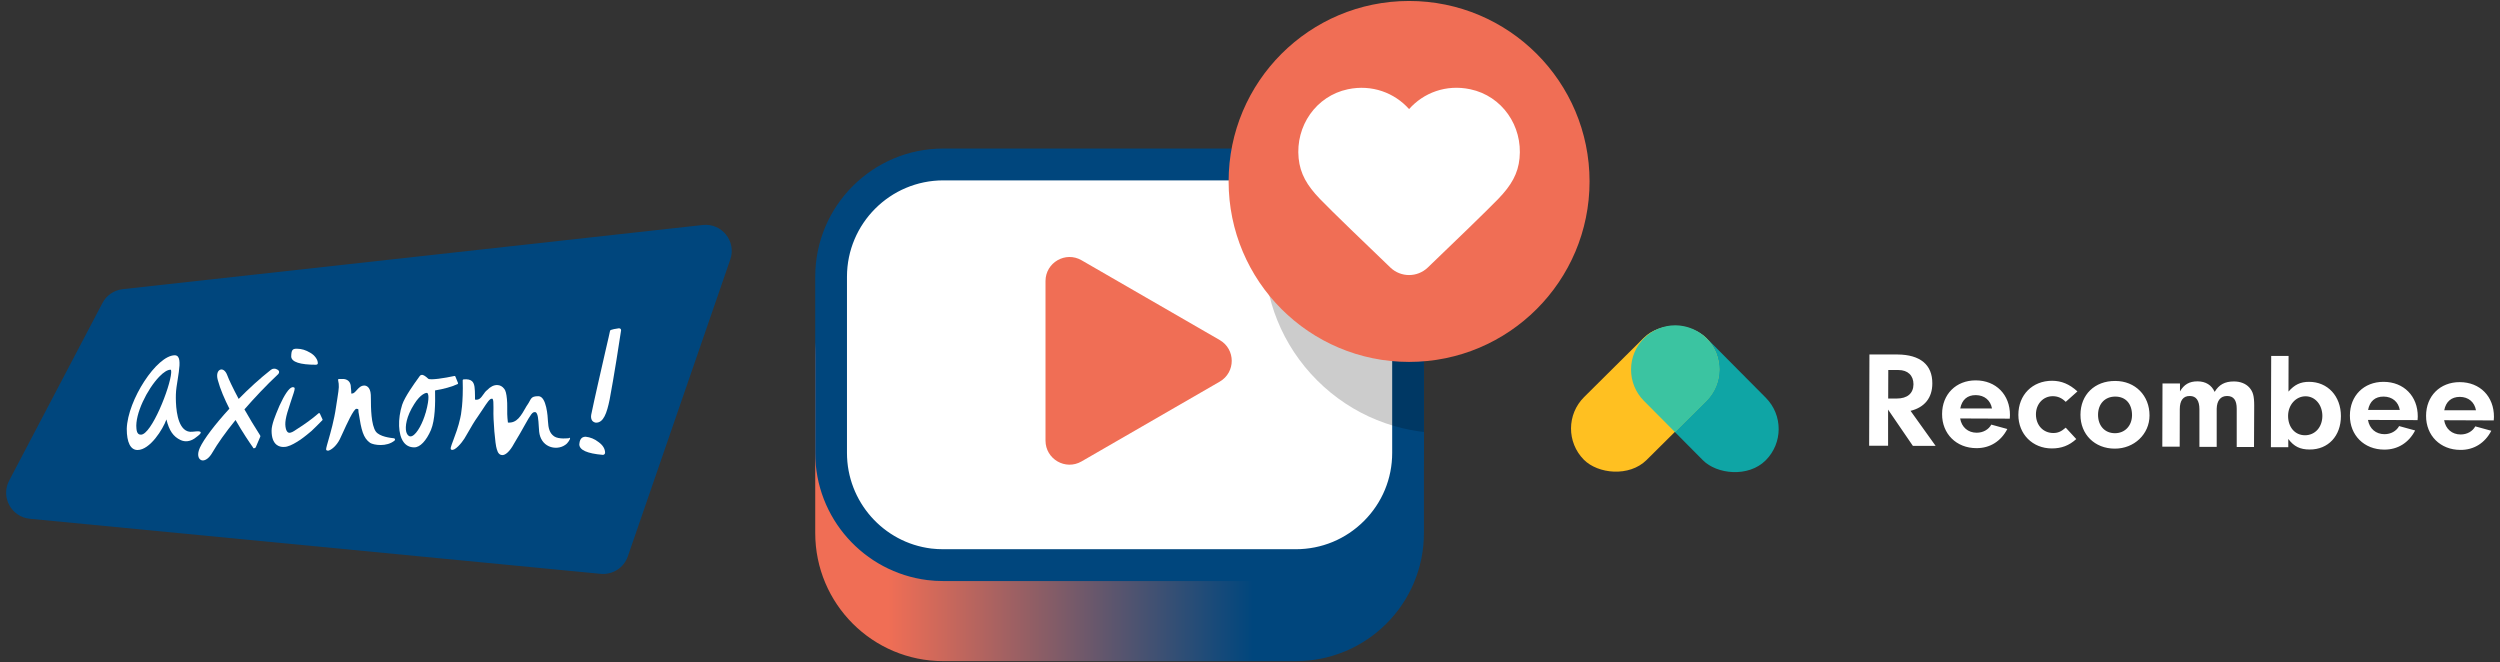 <?xml version="1.0" encoding="UTF-8"?>
<svg xmlns="http://www.w3.org/2000/svg" version="1.1" xmlns:xlink="http://www.w3.org/1999/xlink" viewBox="0 0 2560 678">
  <rect x="0" y="0" width="2560" height="678" fill="#333333" stroke="none"/>
  <defs>
    <style>
      .cls-1 {
        fill: #f06e55;
      }

      .cls-2, .cls-3 {
        fill: #fff;
      }

      .cls-4 {
        fill: #ffc021;
      }

      .cls-3, .cls-5 {
        fill-rule: evenodd;
      }

      .cls-6 {
        fill: none;
      }

      .cls-7 {
        clip-path: url(#clippath-1);
      }

      .cls-5 {
        fill: #3bc4a1;
      }

      .cls-8 {
        isolation: isolate;
        opacity: .2;
      }

      .cls-9 {
        fill: url(#linear-gradient);
      }

      .cls-10 {
        fill: #00467d;
      }

      .cls-11 {
        fill: #0fa5a5;
      }

      .cls-12 {
        clip-path: url(#clippath);
      }
    </style>
    <clipPath id="clippath">
      <path class="cls-6" d="M966,234.2h360.9c72.5,0,131.2,58.7,131.2,131.2v180.4c0,72.5-58.7,131.2-131.2,131.2h-360.9c-72.5,0-131.2-58.7-131.2-131.2v-180.4c0-72.5,58.7-131.2,131.2-131.2Z"/>
    </clipPath>
    <linearGradient id="linear-gradient" x1="-264.9" y1="2311.8" x2="-256.7" y2="2311.8" gradientTransform="translate(20979.4 176150.5) scale(76 -76)" gradientUnits="userSpaceOnUse">
      <stop offset="0" stop-color="#f06e55"/>
      <stop offset=".1" stop-color="#f06e55"/>
      <stop offset=".7" stop-color="#00467d"/>
      <stop offset="1" stop-color="#00467d"/>
    </linearGradient>
    <clipPath id="clippath-1">
      <path class="cls-6" d="M1326.9,152.1h-360.9c-72.5,0-131.2,58.8-131.2,131.3v180.4c0,72.5,58.8,131.2,131.2,131.2h360.9c72.5,0,131.2-58.8,131.2-131.3v-180.4c0-72.5-58.8-131.2-131.2-131.2Z"/>
    </clipPath>
  </defs>
  <!-- Generator: Adobe Illustrator 28.6.0, SVG Export Plug-In . SVG Version: 1.2.0 Build 709)  -->
  <g>
    <g id="Layer_2">
      <g>
        <g id="Layer_1-2">
          <g>
            <g>
              <g class="cls-12">
                <rect class="cls-9" x="834.8" y="234.1" width="623.3" height="442.9"/>
              </g>
              <g>
                <path class="cls-2" d="M951.6,577.9c-57.3-7.2-100.5-56.2-100.5-114v-180.4c0-30.7,11.9-59.6,33.6-81.3,21.7-21.7,50.6-33.7,81.3-33.7h360.9c4.8,0,9.7.3,14.4.9,57.3,7.2,100.5,56.2,100.5,114v180.4c0,63.4-51.5,115-114.9,115h-360.9c-4.8,0-9.7-.3-14.4-.9h0Z"/>
                <path class="cls-10" d="M1339.3,185.4c49.2,6.1,86.3,48.2,86.3,97.9v180.4c0,26.4-10.2,51.1-28.9,69.8-18.6,18.6-43.4,28.9-69.8,28.9h-360.9c-4.2,0-8.3-.2-12.4-.7-49.2-6.1-86.3-48.2-86.3-97.9v-180.4c0-54.4,44.2-98.7,98.7-98.7h360.9c4.2,0,8.3.2,12.4.7M1343.3,153.1c-5.4-.7-10.9-1-16.4-1h-360.9c-72.5,0-131.2,58.8-131.2,131.3v180.4c0,66.9,50.1,122.1,114.8,130.2,5.4.7,10.9,1,16.4,1h360.9c72.5,0,131.2-58.8,131.2-131.3v-180.4c0-66.9-50.1-122.1-114.8-130.2h0Z"/>
              </g>
              <g class="cls-7">
                <circle class="cls-8" cx="1479.4" cy="258.8" r="184.8" transform="translate(250.3 1121.9) rotate(-45)"/>
              </g>
              <path class="cls-1" d="M1249,348.2c16.4,9.5,16.4,33.1,0,42.6l-141.5,81.7c-16.4,9.5-36.9-2.4-36.9-21.3v-163.4c0-18.9,20.5-30.8,36.9-21.3l141.5,81.7Z"/>
            </g>
            <circle class="cls-1" cx="1442.9" cy="185.8" r="184.8"/>
            <path class="cls-2" d="M1505.6,91.4c-24.9-5.3-48,3.7-62.7,20.3-14.8-16.6-37.9-25.5-62.7-20.3-32.6,6.9-53.7,37.6-50.4,70.7,1.6,15.7,8.4,27.7,21.8,41.6,11,11.5,48.8,47.9,72.2,70.3,10.7,10.2,27.5,10.2,38.2,0,23.4-22.4,61.2-58.9,72.2-70.3,13.4-13.9,20.3-25.9,21.8-41.6,3.3-33.1-17.8-63.8-50.4-70.7h0Z"/>
          </g>
        </g>
        <g>
          <path class="cls-10" d="M615,587.6L30.5,531.2c-18.9-1.8-30-22.3-21.1-39.1l95.5-181.8c4.1-7.9,11.9-13.2,20.8-14.2l593.9-65.7c19.5-2.2,34.7,16.8,28.2,35.3l-104.9,304c-4,11.7-15.6,19.1-27.9,17.9Z"/>
          <g>
            <path class="cls-2" d="M634.1,336.1c-9.4,1.3-9.4,2.3-9.4,2.6-.1,1-2.2,9.8-4.8,21.1-4.5,19.8-11.4,49.7-14.5,64.9-.4,2.4-.1,4.4.9,5.9.9,1.2,2.1,1.9,3.7,2.2,0,0,0,0,0,0,.2,0,.3,0,.5,0,7.4,0,10.9-9.5,13.8-23.8,3.9-20.2,10.8-64.1,11.7-70.8,0-1.2-.8-2-2.1-2Z"/>
            <path class="cls-2" d="M612.8,452.6c-3.9-3.1-8.4-4.9-13.1-5.4-5.2,0-6.2,4.4-6.5,7.7,0,5.9,7.9,9.5,24.2,10.9,1.4,0,2.2-1.3,2.2-2.1,0-4.2-2.3-7.9-6.8-11.1Z"/>
            <path class="cls-2" d="M582.5,448.7c-.1,0-10.4,1.4-15.1-1.9-4.7-3.3-5.9-8.4-6.3-15.5-.2-4.3-1.4-25.6-9.8-25.6s-7.1,3-11.4,9.1l-.7,1s-.1.2-.1.2c-5.7,10.1-9.8,17.4-19,16.7-.8-6.5-.8-11.3-.7-15.6,0-3.1,0-5.8-.3-8.4-.5-5.7-1.5-9.3-2.9-10.7-1.8-2.3-4.1-3.6-6.8-3.7-3.6-.2-7.3,1.7-10.5,5.1-1.7,1.2-2.9,3-4.1,4.7-2.2,3.1-4.1,5.9-8.4,5.1,0-1.2,0-2.4,0-3.5-.1-7.7-.2-12.8-3.1-15.4-1.8-1.6-4.6-2.2-8.7-1.8-.4,0-.8.4-.8.9.7,22.6-1.8,36.2-2.5,38.7-1.9,8.9-5,17-7.2,22.9-2.5,6.6-3.3,8.8-1.9,9.5,3.4,1.7,10.6-7,13.3-11.3,1.3-2.1,2.8-4.7,4.4-7.5,2.7-4.8,5.8-10.1,9.5-15.3,2-2.9,3.6-5.4,5.1-7.6,4.3-6.5,6.9-10.5,8.9-10.5s.9.2,1,.3c.9.9.9,4,.9,8.2v2.3c-.4,10.6,1.7,36,3.4,40.8,1.2,4.3,2.9,6.1,5.9,6.1s7.5-3.7,11.8-11.8c4.8-7.9,8.2-13.9,10.9-18.8,6.3-11.2,7.9-13.8,10.8-13.4,2.8.5,3.2,8,3.6,14.6.1,1.9.2,3.7.4,5.5.8,7.1,4.4,12.4,10,14.9,5.3,2.4,11.9,1.9,16.5-1.3,3.4-2.1,5-6.1,5.1-6.3.1-.3,0-.6-.1-.8-.2-.2-.5-.4-.8-.3Z"/>
            <path class="cls-2" d="M468.6,393.3c.4-.2.6-.7.4-1.1l-2.7-6.7c-.2-.4-.6-.6-1-.5-10,2.2-24.9,4.5-26.8,2.8-2.4-2.2-4.8-4.2-6.8-3.9-.8.1-1.5.5-2,1.3-.2.3-.7,1-1.4,2-3.8,5.2-13.8,19.1-16.5,27.3-4.7,14.8-4.1,30.5,1.4,38.1,2.6,3.6,6.2,5.4,10.6,5.5.2,0,.3,0,.5,0,5.8,0,12.2-6.7,17-17.8,4.3-10.4,4.5-27,4.2-40.5,9.1-1.5,16.9-3.7,23.1-6.5ZM435.8,422.8c-2.7,9.7-8.5,21.3-13.8,23.7-1.2.5-2.2.5-3.1,0-1.3-.7-2.3-2.2-2.9-4.3-1.3-5.2,0-15.6,8.1-28.3,6.5-10.6,12.4-12,13.4-11.5.8.5,3,3.6-1.6,20.3Z"/>
            <path class="cls-2" d="M403.4,448.8c-3.6-.4-14.5-1.6-18.5-6.8-4.9-6.8-5.1-24.6-5.1-33.2,0-2.1,0-3.7-.1-4.5-.5-8.5-4.9-9.5-6.7-9.5-3.5,0-5.7,2.5-7.7,4.7-1.7,1.9-3.1,3.5-4.9,3.5h-.7c0-1.9,0-3.2-.4-6.2,0-5-2.5-8.1-7.1-8.7h-5.1c-.3,0-.5,0-.7.3-.2.2-.2.5-.2.7,1.2,5.9,1,7.6-.7,18.6-.4,2.5-.8,5.4-1.4,9-1.9,13.4-5.5,25.9-7.9,34.3-2.4,8.4-2.7,9.5-1.8,10.1.3.2.7.3,1.2.4s.5,0,.8-.1c2.7-.6,8-4.6,11.5-11.5.8-1.6,2-4.1,3.3-7.1,3.6-7.9,11-24.3,13.8-24.2s1.8,1,2.1,3.4c0,.3.1.7.2,1,2.7,17.4,4.6,25.5,11.7,30.5,3.7,2.3,17,4.4,25.1-2.4.6-.6.5-1.5,0-2-.1-.1-.5-.2-.7-.3Z"/>
            <path class="cls-2" d="M323.7,373.5c.5,0,.8-.3,1-.4.4,0,.6-.3.7-.7.5-3.6-3-8.6-7.7-11.2-4.7-2.8-8.7-4-13.4-4.1s-6,1-6.1,8.2c.5,5.4,9,8.2,25.5,8.2Z"/>
            <path class="cls-2" d="M327.5,423.5c-.1-.2-.3-.4-.6-.5-.3,0-.5,0-.7.2-6.4,5.6-14.1,11.2-22.4,16.4l-.9.6c-2.2,1.5-5.3,3.6-7.5,2.8-1.1-.4-2-1.7-2.6-3.7-1.5-5.9-.5-11.8,4.4-26.2.6-2,1.3-4,1.9-5.8,2.6-7.6,3.1-9.5,2.3-10.4,0,0-.1,0-.2-.1-.4-.3-1.2-.5-2.2-.2-3.2,1-7.6,7.4-12.9,19l-.9,2.2c-3,7.1-7.1,16.7-7.1,23.2,0,6.9,1.7,11.8,5.2,14.5,2.2,1.7,4.8,2.2,6.9,2.2s3.2-.3,3.9-.5c4.1-1,9.3-4.2,12-6,.5-.3.9-.6,1.3-.8,4.9-3.4,9.7-7.5,11.6-9.1.4-.4,9.9-9.5,11.2-11.1.2-.2.2-.6,0-.9l-2.7-5.9Z"/>
            <path class="cls-2" d="M285,382.9c.6-.5.9-1.3.8-2.1,0-.8-.5-1.5-1.1-1.9l-.8-.5h0c-2-1.3-4.7-1.2-6.5.3-11.2,8.8-22.6,19.2-33,29.8-5.9-11.1-10.1-19.9-11.5-23.8-2-5.6-5.1-6.9-7.2-6.2-2.5.8-4.4,4.4-2.7,10.6,0,0,0,0,0,0,2.5,9.4,7,19.7,11.9,29.4-14.7,16-26.2,31.2-30.2,39.9-3.1,6.8-1.7,11.2,1,12.6.6.3,1.3.5,2,.5,2.8,0,6.6-2.4,9.9-8.3,5-8.6,13.1-20.2,23.6-33.1,7.2,12.6,14.4,23.2,17.8,28,.1.6.5.8.7.9.1,0,.3,0,.5,0,.5,0,1.1-.3,1.5-.7,0,0,.1-.2.2-.3l4.3-10.1c.3-.3.4-.8.4-1.2,0-.5-.2-1-.5-1.3-5.7-8.9-11.1-17.9-15.8-26.2,10.2-11.7,21.9-24.2,34.8-36.3Z"/>
            <path class="cls-2" d="M205.5,442.7c-.5-1.2-2-1.3-8.4-.6-3.4.4-6.3-.5-8.7-2.7-8.2-7.5-8.5-27.3-8.3-35.4.1-4.6,1-10.2,1.9-15.7,1.6-10.1,3.1-19.6.2-23.1-.8-.9-1.9-1.4-3.2-1.4-18.4,0-48.3,45.7-49.2,75.3,0,14,3.9,21.7,11,21.7,12.8,0,26.2-21.5,29.6-31.3,2.9,11.7,7.1,17.6,14.5,21.1,4.5,2.1,9.5,1.6,14.3-1.6,5.2-3.9,6.8-5.1,6.3-6.5ZM175.3,381.7c-.9,14.8-20.3,63.5-31,63.4-1.8,0-4.2-.7-4.6-6.3-1.6-14.8,11-40.2,23.3-53,4.5-4.7,8.6-7.2,11.5-7.2s.2,0,.3,0c.2,0,.6.6.5,3.1Z"/>
          </g>
        </g>
        <g>
          <rect class="cls-11" x="1700.4" y="320.7" width="90.8" height="176.7" rx="45.4" ry="45.4" transform="translate(218.7 1348.7) rotate(-44.8)"/>
          <rect class="cls-4" x="1596.4" y="363.4" width="176.7" height="90.8" rx="45.4" ry="45.4" transform="translate(201.1 1305.6) rotate(-44.8)"/>
          <path class="cls-5" d="M1715.6,333.1c-25.1,0-45.4,20.3-45.4,45.4,0,12,4.7,23.5,13.2,32l31.8,32,32.1-31.8c17.8-17.7,17.9-46.4.2-64.2-8.4-8.5-19.9-13.3-31.9-13.4h0Z"/>
          <path class="cls-3" d="M1933.4,419.3v37.1c-.1,0-19.4,0-19.4,0l.3-93.4h28.9c23.1.2,35.6,10.5,35.5,29.6,0,14.7-7.8,24.5-22.3,28.1l25.7,35.9h-23.3c0,0-25.5-37.3-25.5-37.3h0ZM1933.5,408.1h8.7c10.9,0,17.1-5.2,17.2-14.6,0-9-5.8-14.6-15.4-14.6h-10.4s-.1,29.2-.1,29.2ZM2058,428.7l-50.8-.2c1.5,9,8.1,14.6,16.9,14.6,6.6,0,12.2-3.2,15-8.3l16.4,4.5c-6.5,12.6-17.9,19.7-31.6,19.6-20.6,0-35.3-14.7-35.2-34.9,0-20.3,14.3-34.5,34.4-34.5,20.8,0,35.2,14.7,35.1,35.6l-.2,3.5ZM2007.2,418.3h32.6c-1.5-8.4-7.7-13.6-16.5-13.7s-14.3,4.8-16,13.7ZM2115.2,438c-4.6,4-8,5.4-12.6,5.4-10.4,0-17.8-8-17.8-19.1,0-10.6,7.4-18.6,17.2-18.6,5.2,0,9.4,1.9,13.3,5.8l12-10.7c-8.3-7.5-16.2-10.8-25.9-10.9-20.2,0-34.6,14.4-34.6,34.9,0,19.7,14.5,34.4,34.3,34.4,9.8,0,17.6-2.9,25-9.6l-10.8-11.7h0ZM2166,390.1c20.5,0,35.2,15,35.1,35.4,0,19-15.7,34-35.6,33.9-20.5,0-35.2-14.6-35.1-34.7,0-20.6,14.6-34.7,35.6-34.6ZM2166,406.1c-10.5,0-17.6,7.4-17.6,18.7,0,11.2,6.9,18.8,17.3,18.8,10.2,0,17.4-7.6,17.5-18.4,0-11.8-6.5-19.1-17.2-19.1h0ZM2214.4,392.6l-.2,64.8h17.8c0,0,.1-38.4.1-38.4,0-9,3.6-13.6,10.3-13.5,6.5,0,9.8,4.7,9.8,13.6v38.5c-.1,0,17.7,0,17.7,0v-39.1c.2-8.3,4-13,10.6-13,6.7,0,9.9,4.2,9.9,13.1v39.1c-.1,0,17.7,0,17.7,0l.2-42.4c0-9.8-1.2-14.3-5.1-18.6-3.6-3.9-9.1-6.1-15.7-6.1-9.3,0-15.3,3.3-19.7,10.7-3.1-7-9.2-10.8-17.6-10.8-8.3,0-13.8,3.2-17.9,10.3v-8.1s-17.8,0-17.8,0h0ZM2343.2,449.5v8.4s-17.8,0-17.8,0l.3-93.4h17.8c0,0-.1,36.5-.1,36.5,6.2-7.1,12.2-10,21.1-10,19.1,0,32.6,14.7,32.6,35.1,0,20.3-13,34.3-32,34.2-9.8,0-16.1-3.1-21.8-10.7h0ZM2360.9,405.8c-10,0-17.9,8.9-17.9,20.1,0,11.6,7.1,19.8,17.3,19.8s17.7-8.1,17.8-19.7c0-11.5-7.4-20.2-17.2-20.2h0ZM2475.6,430.2l-50.8-.2c1.5,9,8.1,14.6,16.9,14.6,6.6,0,12.2-3.2,15-8.3l16.4,4.5c-6.5,12.6-17.9,19.7-31.6,19.6-20.6,0-35.3-14.7-35.2-34.9,0-20.3,14.3-34.5,34.4-34.5,20.8,0,35.2,14.7,35.1,35.6l-.2,3.5h0ZM2424.8,419.8h32.6c-1.5-8.4-7.7-13.6-16.5-13.7s-14.3,4.8-16,13.7h0ZM2553.6,430.5l-50.8-.2c1.5,9,8.1,14.6,16.9,14.6,6.6,0,12.2-3.2,15-8.3l16.4,4.5c-6.5,12.6-17.9,19.7-31.6,19.6-20.6,0-35.3-14.7-35.2-34.9,0-20.3,14.3-34.5,34.4-34.5,20.8,0,35.2,14.7,35.1,35.6l-.2,3.5h0ZM2502.8,420.1h32.6c-1.5-8.4-7.7-13.6-16.5-13.7-8.6,0-14.3,4.8-16,13.7h0Z"/>
        </g>
      </g>
    </g>
  </g>
</svg>